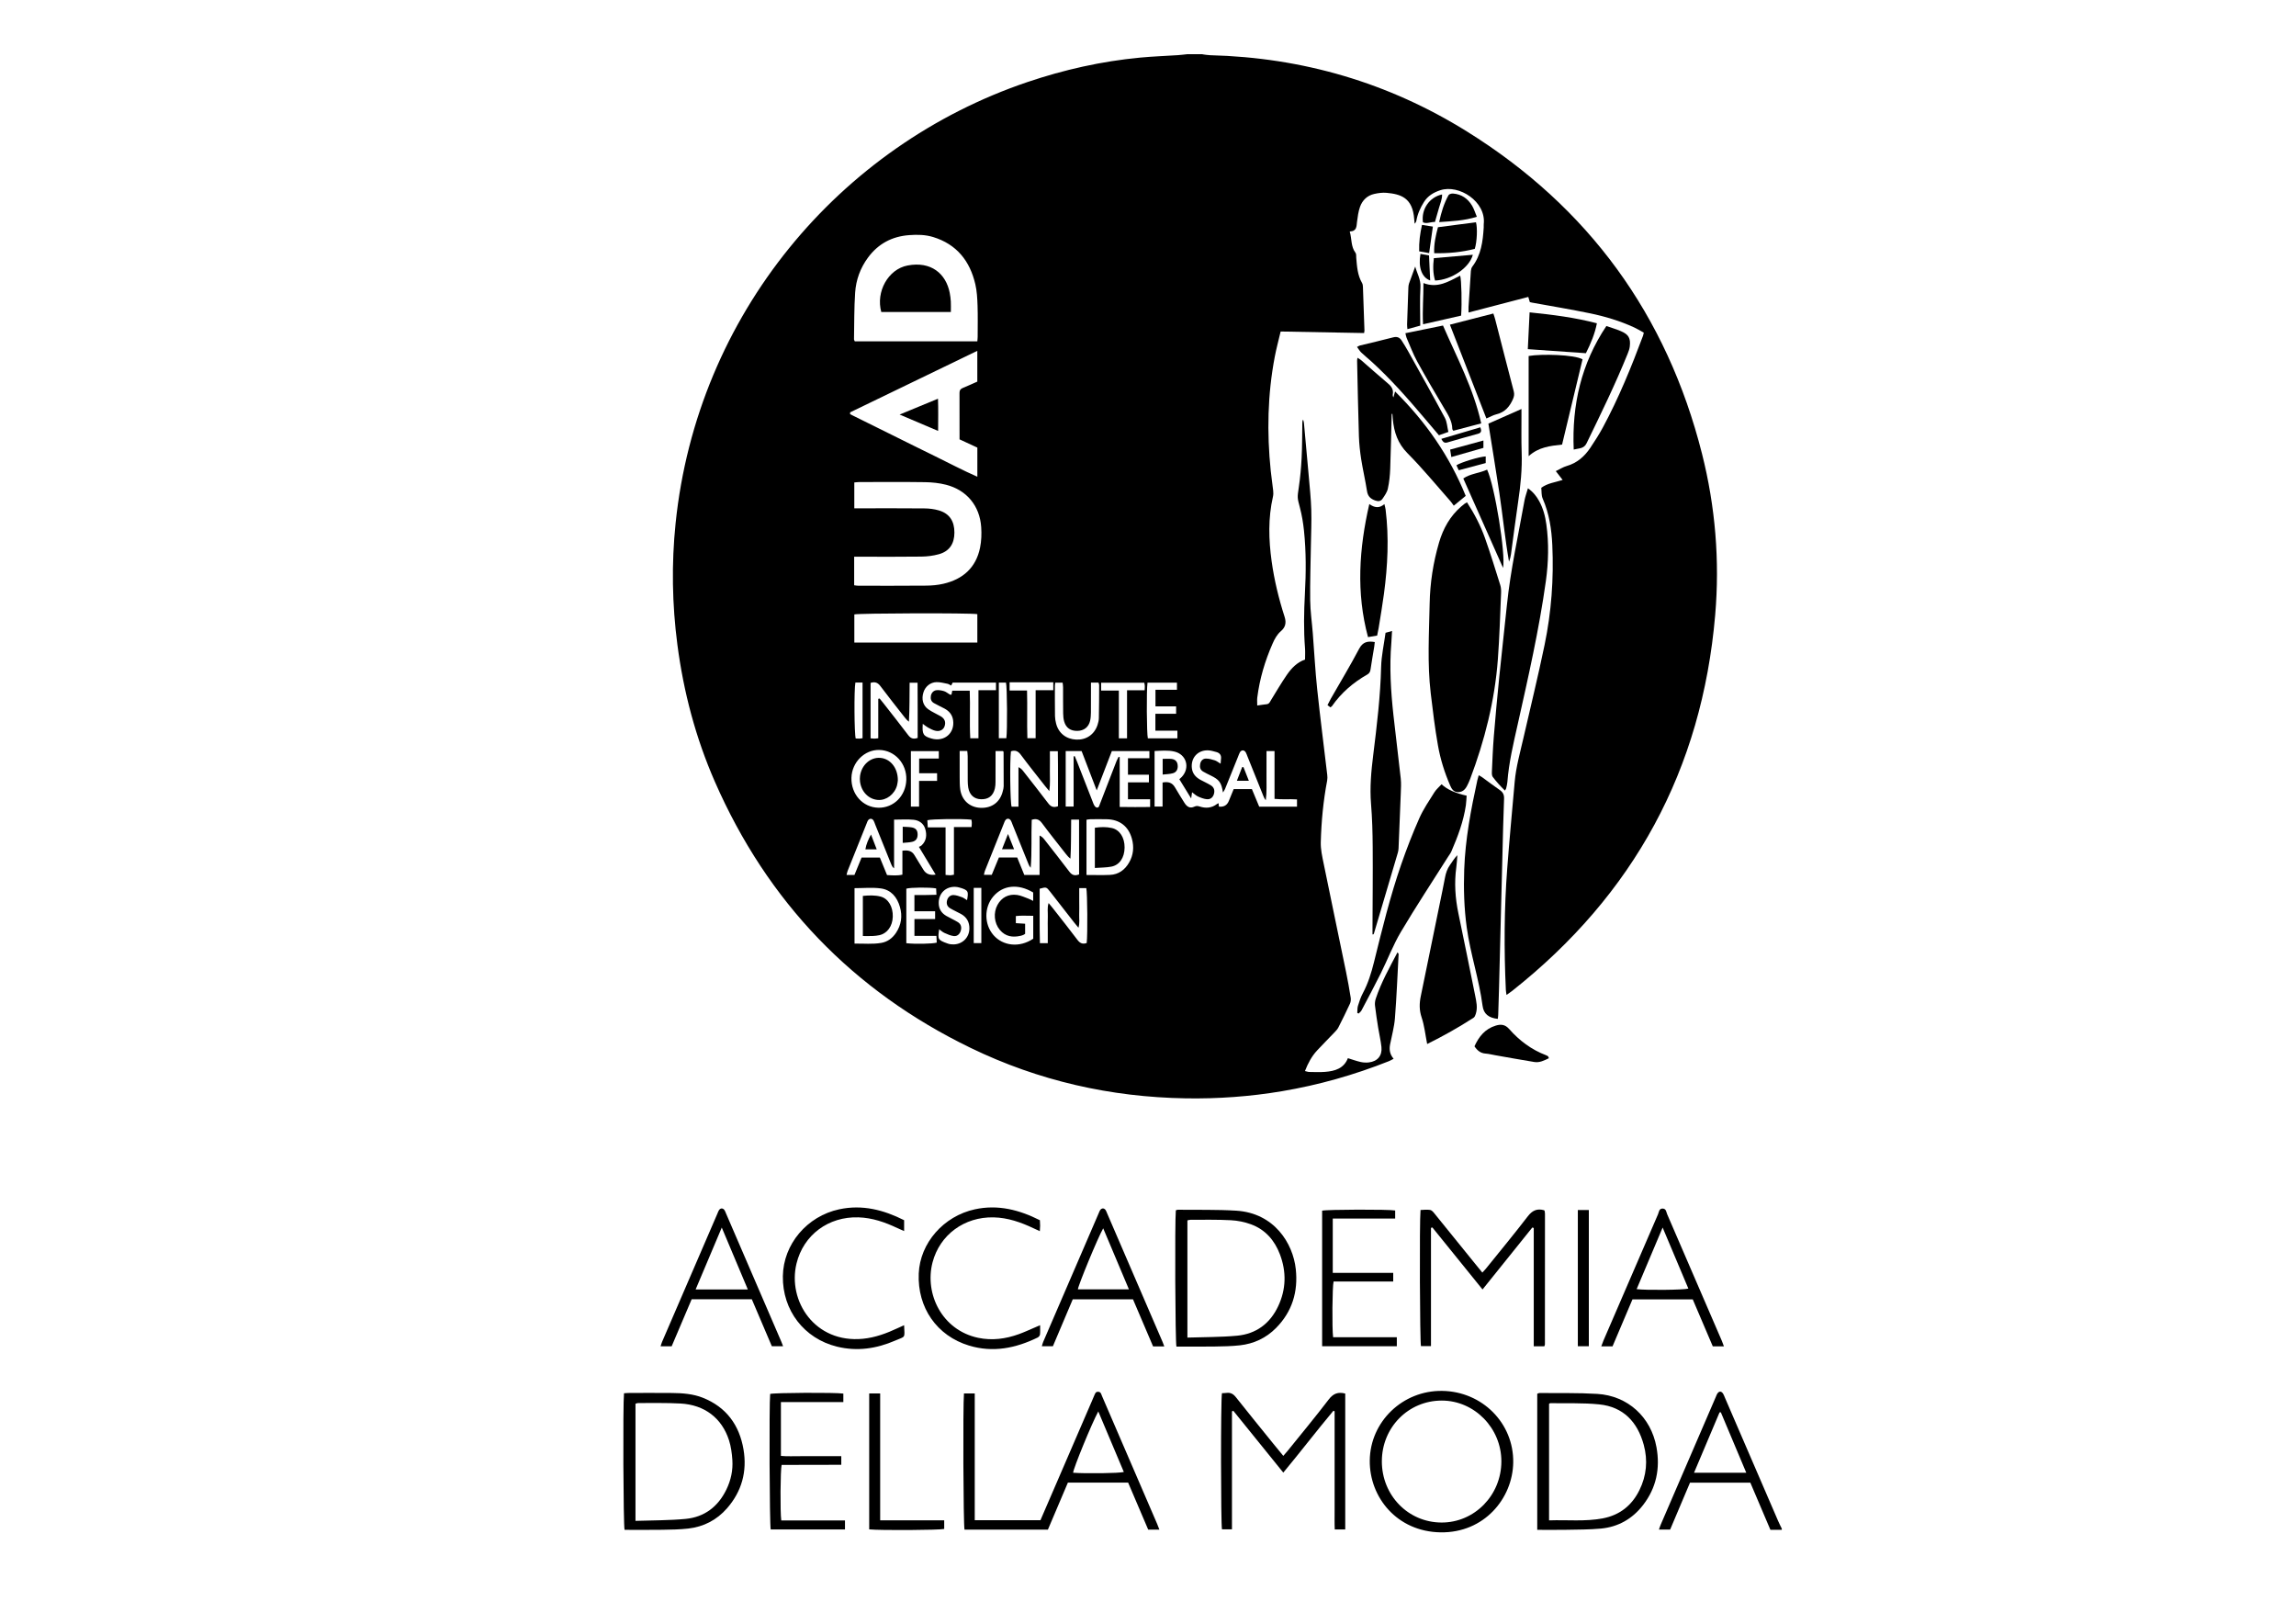<svg xmlns="http://www.w3.org/2000/svg" id="Livello_1" width="420mm" height="297mm" viewBox="0 0 1190.55 841.89"><defs><style>.cls-1{stroke-width:0px;}</style></defs><path class="cls-1" d="m623.54,28.16c1.31.16,2.61.43,3.92.46,47.93,1.2,92.5,14.23,133.14,39.51,63.02,39.21,103.75,95.07,121.94,167.09,6.93,27.44,9.25,55.42,6.84,83.61-6.85,80.14-42.21,145.01-105.24,194.87-.86.68-1.79,1.28-2.96,2.12-.15-1.09-.32-1.84-.35-2.6-.98-21.04-.88-42.08.72-63.08,1.13-14.96,2.56-29.91,3.87-44.86.68-7.66,2.78-15.04,4.49-22.5,3.7-16.11,7.63-32.18,10.99-48.36,3.54-17.06,4.82-34.38,4.02-51.8-.38-8.29-1.63-16.44-5-24.16-.73-1.67-.51-3.75-.72-5.57,3.36-2.44,7.21-2.81,11.08-4.06-1.22-1.58-2.24-2.89-3.55-4.58,2.03-.97,3.75-2.1,5.63-2.64,5.42-1.55,9.31-5,12.33-9.53,2.26-3.39,4.48-6.84,6.42-10.42,8.26-15.31,14.8-31.38,20.88-47.65.14-.37.19-.78.38-1.54-1.64-.9-3.25-1.91-4.97-2.7-7.36-3.39-15.09-5.71-22.98-7.34-9.99-2.06-20.05-3.72-30.09-5.55-.3-.05-.59-.14-1.06-.25-.26-.88-.54-1.83-.8-2.69-10.25,2.67-20.47,5.34-30.99,8.08,0-1.27-.04-2.08,0-2.88.39-6.22.77-12.44,1.22-18.65.06-.77.29-1.66.74-2.25,4.57-6.01,5.47-13.06,5.91-20.26.04-.61-.05-1.23.02-1.84,1.3-11.61-12.82-20.69-22.52-17.52-3.54,1.16-6.48,2.92-8.49,6.12-1.86,2.97-3.29,6.1-3.91,9.58-.1.56-.31,1.1-.93,1.64-.07-.74-.15-1.48-.2-2.23-.76-11.29-7.02-13.08-14.33-13.76-2.1-.19-4.31.11-6.38.57-3.66.81-6.18,3.28-7.4,6.71-.87,2.46-1.21,5.14-1.55,7.75-.3,2.36-.07,4.9-3.77,5.01,1.13,3.92.52,7.82,2.99,11.06.47.62.3,1.76.38,2.66.39,4.48.66,8.97,3.02,13,.34.58.42,1.36.45,2.06.29,7.55.54,15.11.79,22.66,0,.29-.09.59-.19,1.22-14.31-.26-28.65-.53-43.27-.8-1.07,4.53-2.22,8.75-3.04,13.04-3.75,19.61-4.14,39.36-2.1,59.18.36,3.45.9,6.88,1.27,10.33.11,1,.11,2.06-.11,3.03-2.56,11.12-2.25,22.3-.7,33.5,1.36,9.84,3.71,19.46,6.74,28.89,1.02,3.17.31,5.45-1.9,7.36-2.11,1.82-3.3,4.11-4.37,6.54-3.93,8.93-6.68,18.19-7.91,27.89-.16,1.28-.02,2.61-.02,4.14,1.73-.24,3.31-.51,4.89-.67,1.38-.14,1.7-1.27,2.29-2.21,2.68-4.34,5.25-8.76,8.14-12.96,2.38-3.46,5.26-6.52,9.47-7.99,0-2.02.13-3.95-.02-5.86-.73-9.39-.57-18.75-.06-28.16.58-10.91.67-21.86-.47-32.76-.42-4.04-1.09-8.11-2.13-12.03-1.36-5.13-1.37-5.05-.57-10.44.75-5.04,1.21-10.14,1.47-15.24.31-6.02.26-12.05.36-18.07.01-.59,0-1.18.42-1.84.14.54.36,1.08.41,1.63.85,9.15,1.7,18.3,2.49,27.46.51,5.9,1.15,11.8,1.33,17.72.19,6.11-.11,12.23-.2,18.35-.14,9.5-.49,19-.37,28.49.07,5.7.9,11.39,1.35,17.09.76,9.67,1.26,19.37,2.28,29.01,1.56,14.82,3.48,29.6,5.21,44.4.12.99.14,2.04-.04,3.01-2.02,10.56-3.02,21.24-3.31,31.96-.1,3.71.77,7.5,1.52,11.18,3.81,18.7,7.75,37.37,11.59,56.06.91,4.4,1.69,8.82,2.4,13.25.17,1.03.06,2.27-.37,3.2-1.92,4.17-3.95,8.29-6.04,12.38-.5.97-1.32,1.8-2.09,2.61-2.96,3.11-6,6.13-8.92,9.28-2.8,3.02-4.71,6.6-6.29,10.66.9.2,1.55.47,2.21.48,2.76.04,5.53.17,8.27-.05,5.09-.4,9.72-1.78,11.78-7.1,2.37.73,4.46,1.5,6.62,1.98,1.37.31,2.86.38,4.25.22,4.49-.52,6.99-3.49,6.53-7.98-.35-3.34-1.16-6.63-1.69-9.95-.61-3.83-1.2-7.66-1.65-11.5-.14-1.18.02-2.48.39-3.61,2.77-8.37,7.07-16.02,11.27-24.01.32.46.59.67.58.87-.59,11.11-1.04,22.23-1.91,33.32-.36,4.55-1.64,9.03-2.51,13.53-.51,2.63-.19,5.09,1.83,7.45-.92.47-1.66.93-2.45,1.24-17.98,7.14-36.49,12.39-55.58,15.59-16.47,2.76-33.04,3.95-49.72,3.68-39.06-.64-76.36-9.1-111.5-26.12-61.19-29.64-105.45-75.79-132.72-138.09-9.92-22.67-16.2-46.4-19.41-70.95-2.75-20.96-3.1-41.96-.94-62.97,11.15-108.35,85.08-195.82,182.38-228.74,19.02-6.43,38.5-10.81,58.49-12.7,6.5-.62,13.04-.84,19.56-1.27,1.62-.11,3.23-.32,4.84-.49,2.66,0,5.31,0,7.97,0Zm-116.76,148.8c.07-.98.17-1.67.17-2.37,0-5.41.13-10.83-.06-16.24-.13-3.66-.32-7.39-1.14-10.94-2.8-12.09-9.66-20.77-21.88-24.52-4.06-1.25-8.26-1.3-12.45-.99-8.85.65-16.02,4.45-21.32,11.62-3.99,5.4-6.24,11.57-6.68,18.17-.54,8.03-.44,16.11-.59,24.17,0,.36.26.72.41,1.1h63.55Zm-63.85,126.48c.82.09,1.51.24,2.2.24,11.74,0,23.48.05,35.21-.06,2.94-.03,5.94-.3,8.8-.96,10.14-2.33,16.95-8.33,19.06-18.76.7-3.45.82-7.12.58-10.64-.75-11.02-7.51-19.19-18.22-21.94-3.51-.9-7.24-1.29-10.88-1.34-11.33-.17-22.66-.07-33.99-.06-.88,0-1.77.13-2.71.2v13.41c1.32,0,2.42,0,3.53,0,10.92,0,21.84-.06,32.76.05,2.52.02,5.12.32,7.53,1.03,5.5,1.61,8.11,5.53,8.09,11.52-.01,5.79-2.62,9.69-8.07,11.2-2.91.81-6.02,1.19-9.05,1.23-10.51.15-21.03.06-31.54.06-1.08,0-2.16,0-3.32,0v14.83Zm-2.12-89.66c0,.32,0,.64.01.96,7.27,3.6,14.54,7.21,21.82,10.81,7.4,3.66,14.78,7.36,22.21,10.97,7.25,3.53,14.38,7.34,21.94,10.64v-15.1c-3.16-1.46-6.18-2.86-9.23-4.28,0-8.2.02-16.16-.02-24.11,0-1.33.49-2.04,1.7-2.53,2.61-1.07,5.17-2.25,7.53-3.29v-15.96c-22.2,10.74-44.08,21.31-65.95,31.89Zm65.97,104.62c-3.79-.67-61.76-.49-63.78.15v14.58h63.78v-14.72Zm149.95,70.98c0,4.41.04,8.67-.01,12.93-.05,4.19.22,8.4-.38,12.6-.55-.69-.91-1.39-1.2-2.12-2.78-6.91-5.55-13.82-8.33-20.73-.27-.66-.48-1.36-.83-1.97-.78-1.38-2.3-1.4-3.07-.02-.39.71-.64,1.5-.95,2.26-2.25,5.58-4.49,11.17-6.75,16.75-.22.55-.61,1.04-1.06,1.8-.83-5.25-1.92-6.67-6.48-8.88-1.28-.62-2.56-1.26-3.8-1.97-1.55-.89-1.86-2.35-1.54-3.98.31-1.57,1.38-2.72,2.88-2.76,1.55-.04,3.16.42,4.67.9,1,.32,1.86,1.06,3.05,1.77.08-1.05.09-1.74.19-2.41.3-1.95-.58-3.16-2.39-3.65-1.46-.4-2.97-.86-4.46-.89-5.37-.08-8.95,4.12-8.22,9.45.39,2.79,2.11,4.57,4.45,5.86,1.79.98,3.67,1.79,5.4,2.86,1.66,1.03,2.11,2.68,1.54,4.55-.51,1.67-1.78,2.81-3.65,2.63-1.56-.15-3.12-.76-4.57-1.41-1.07-.48-1.95-1.37-3.09-2.21-.15,1.01-.26,1.78-.47,3.22-2.24-3.64-4.17-6.79-6.13-9.97.55-.51.94-.83,1.28-1.2,4.41-4.74,2.41-11.68-3.84-13.14-3.39-.79-6.81-.42-10.28-.28v28.78h4.14v-12.45c2.92-.56,5.02.04,6.46,2.55,1.52,2.66,3.19,5.23,4.79,7.84,1.4,2.28,2.99,3.16,5.24,2.12,1.11-.51,1.82-.36,2.74-.07,3.21,1.03,6.23.82,8.98-1.3.21-.17.49-.25.83-.42.07.67.12,1.23.17,1.77q3.82.44,5.17-2.98c.82-2.06,1.68-4.11,2.5-6.1h9.44c1.32,3.18,2.6,6.26,3.79,9.11h19.6v-3.76c-3.95-.26-7.7.14-11.65-.28v-24.78h-4.16Zm-100.03,2.77c.2-.04.39-.09.59-.13.42,1.01.86,2.01,1.26,3.03,2.82,7.23,5.6,14.47,8.46,21.68.3.76.93,1.77,1.58,1.92,1.36.32,1.42-1.11,1.82-1.99.17-.37.3-.76.45-1.14,2.68-6.95,5.36-13.9,8.06-20.85.31-.79.74-1.53,1.12-2.29.19.05.37.1.56.15v25.83c5.44.09,10.58.09,15.78.02v-4.01h-11.49v-8.76h10.86v-3.97h-10.86v-8.54h11.12v-3.72h-19.47c-2.56,6.64-5.09,13.19-7.86,20.4-2.78-7.24-5.32-13.85-7.83-20.39h-8.25v28.76h4.11v-25.99Zm-17.64,61.48v-20.46c1.2.56,1.86,1.27,2.46,2.03,4.34,5.55,8.71,11.08,12.96,16.7,1.29,1.71,2.68,2.36,5.07,1.44-.01-9.41.03-18.93-.02-28.41h-4.09c-.13,6.87.04,13.53-.38,20.23-.95-.71-1.61-1.47-2.23-2.26-4.21-5.39-8.51-10.72-12.58-16.22-1.47-1.98-3.03-2.36-5.26-1.67-.32,8.37.15,16.63-.53,24.88-.57-.61-.88-1.24-1.14-1.88-2.79-6.91-5.57-13.82-8.36-20.73-.23-.57-.4-1.17-.7-1.7-.79-1.44-2.24-1.5-3.07-.14-.21.34-.35.74-.5,1.12-3.34,8.34-6.69,16.67-10.01,25.01-.24.6-.3,1.26-.47,1.99h4.05c1.32-3.19,2.55-6.18,3.71-8.98h9.5c1.27,3.13,2.49,6.13,3.67,9.03h7.93Zm-53.91-.21c-2.84-4.7-5.6-9.28-8.66-14.36.48-.25,1.01-.41,1.38-.76,2.53-2.38,2.81-5.38,1.92-8.47-.85-2.97-3.25-4.55-6.13-4.83-3.2-.31-6.45-.07-10.05-.07v25.26c-.86-.65-1.18-1.36-1.47-2.08-2.79-6.91-5.57-13.81-8.35-20.72-.27-.66-.45-1.37-.82-1.98-.73-1.22-2.18-1.21-2.93,0-.27.43-.42.93-.61,1.4-3.31,8.23-6.62,16.47-9.91,24.71-.25.61-.34,1.29-.55,2.1h4.09c1.29-3.15,2.52-6.14,3.7-9.03h9.48c1.27,3.09,2.49,6.08,3.72,9.08,2.71.15,5.21.42,7.97-.22v-12.41c2.76-.35,4.88-.04,6.29,2.38,1.5,2.55,3.11,5.03,4.65,7.56q1.93,3.17,6.27,2.45Zm-6.66-78.17c-.39,5.39.25,6.4,4.48,7.63,6.64,1.92,12.18-2.74,11.25-9.46-.4-2.87-2.07-4.81-4.56-6.12-1.8-.95-3.67-1.79-5.43-2.8-1.38-.8-1.82-2.15-1.55-3.7.28-1.6,1.38-2.85,3.05-2.98,1.27-.1,2.63.14,3.85.53,1.04.34,1.92,1.14,2.89,1.69.24.13.57.1.88.15.15-.73.29-1.41.43-2.09h9.06c.33,8.34-.18,16.54.28,24.64h4.24v-24.9h9.09v-3.94h-22.45c-.29.54-.54,1.01-.8,1.51-.8-.4-1.32-.8-1.9-.91-1.88-.36-3.78-.89-5.67-.85-3.25.07-5.84,2.27-6.79,5.28-1.1,3.48-.31,6.81,2.49,8.79,1.98,1.4,4.27,2.36,6.39,3.59,2.13,1.23,2.8,2.99,2.1,5.14-.6,1.85-2.36,2.9-4.69,2.43-1.35-.27-2.63-1.01-3.88-1.66-.87-.46-1.62-1.13-2.76-1.95Zm-23.08-12.94c.23-.06.47-.11.7-.17.7.86,1.41,1.71,2.09,2.58,4.27,5.47,8.58,10.89,12.76,16.43,1.31,1.74,2.71,2.18,4.88,1.42-.03-9.58.06-19.11-.05-28.61h-4.12c-.1,6.85.03,13.5-.36,20.19-.94-.71-1.59-1.46-2.21-2.24-4.21-5.38-8.47-10.72-12.57-16.19-1.36-1.82-2.84-2.42-5.1-1.67v28.74c.73.06,1.32.15,1.91.15.59,0,1.18-.1,2.07-.19v-20.45Zm93.2,55.67c-.06-9.57.09-19.08-.09-28.52h-4.12c0,3.59.05,6.94-.01,10.3-.06,3.29.27,6.61-.29,10.38-.96-1.15-1.62-1.89-2.23-2.68-4.21-5.38-8.49-10.71-12.57-16.19-1.45-1.95-2.96-2.48-5.09-1.75-.66,5.24-.39,26.63.34,28.69h3.56v-20.48c1.19.55,1.85,1.26,2.44,2.02,4.33,5.54,8.7,11.06,12.95,16.67,1.27,1.67,2.6,2.5,5.12,1.56Zm14.88,70.94c.53-4.49.36-26.25-.21-28.48h-3.66c0,2.47,0,4.7,0,6.94s.07,4.5-.02,6.74c-.08,2.15.37,4.35-.38,6.86-.9-1.08-1.56-1.84-2.17-2.63-4.21-5.39-8.41-10.79-12.62-16.18-1.83-2.34-1.95-2.36-5.33-1.41.07,9.37-.13,18.81.13,28.24h4.08v-6.91c0-2.35-.07-4.7.02-7.05.08-2.15-.39-4.36.41-6.86.94,1.15,1.66,2,2.35,2.87,4.21,5.39,8.48,10.74,12.59,16.21,1.29,1.72,2.64,2.4,4.83,1.64Zm-120.38.29c4.72-.07,9.3.41,13.83-.36,3.27-.55,5.81-2.45,7.65-5.19,2.78-4.15,3.42-8.7,2.05-13.47-1.46-5.1-4.61-8.9-9.99-9.6-4.39-.58-8.91-.12-13.55-.12v28.74Zm120.27-35.58c4.28,0,8.25.14,12.2-.04,4.43-.2,7.67-2.58,9.86-6.34,2.28-3.9,2.67-8.11,1.49-12.42-1.76-6.4-6.32-9.93-12.94-10.09-2.86-.07-5.72-.04-8.57-.01-.68,0-1.35.17-2.04.27v28.64Zm-107.97-34.86c7.97.17,14.3-6.14,14.55-14.53.25-8.38-6.01-15.27-14.03-15.43-7.66-.15-14.22,6.42-14.43,14.44-.22,8.51,5.9,15.34,13.9,15.51Zm80.37,56.03c-3.24.02-6.15-.24-9.03.13v3.68c1.66.1,3.16.2,4.81.3v5.21c-.31.21-.54.43-.82.54-.47.2-.95.38-1.45.49-4.17.98-7.94.43-10.84-3.04-2.97-3.53-3.44-8.89-1.23-12.95,2.1-3.85,5.7-5.81,10.21-5.17,1.97.28,3.86,1.2,5.77,1.89.83.3,1.6.75,2.54,1.19v-4.36c-7.79-4.68-15.68-3.84-20.7,2.08-4.81,5.68-4.75,14.41.1,20.01,4.8,5.54,13.36,6.76,20.63,1.87v-11.89Zm29.92-120.93c0,1.25,0,2.25,0,3.25,0,4.09.03,8.17-.02,12.26-.02,1.42-.1,2.87-.41,4.26-.75,3.33-3.2,5.22-6.58,5.29-3.54.07-5.93-1.54-6.88-4.88-.39-1.35-.51-2.81-.53-4.23-.07-4.49-.02-8.99-.04-13.48,0-.78-.14-1.57-.23-2.4h-3.83c-.08.66-.18,1.15-.18,1.64,0,5.21-.02,10.42.05,15.63.02,1.31.25,2.65.58,3.93,1.29,5,5.23,8.08,10.47,8.3,5.17.22,9.35-2.62,11-7.57.38-1.15.68-2.38.7-3.59.12-5.72.13-11.44.15-17.15,0-.38-.21-.77-.35-1.25h-3.89Zm-68.08,35.48c0,4.77-.03,9.25.01,13.73.02,2.04,0,4.1.27,6.11.79,5.72,4.92,9.41,10.54,9.63,5.94.23,10.23-3.01,11.58-8.78.19-.79.42-1.6.42-2.41.02-5.92-.01-11.84-.05-17.76,0-.16-.22-.33-.33-.47h-3.83c0,1.18,0,2.18,0,3.18,0,4.29.02,8.58-.02,12.87,0,1.11-.08,2.26-.33,3.33-.91,3.87-3.37,5.72-7.25,5.59-3.54-.11-5.93-2.27-6.56-6.05-.2-1.2-.26-2.44-.27-3.66-.03-4.19,0-8.37-.02-12.56,0-.88-.14-1.77-.22-2.76h-3.94Zm101.53-23.12v-8.61h11.14v-3.68h-15.27c-.57,3.82-.42,26.59.18,28.85h15.32v-3.96h-11.41v-8.76h10.75v-3.84h-10.71Zm-114.26,110.24v-4.01h-10.73v-8.43c2,0,3.81.02,5.63,0,1.89-.02,3.78-.09,5.79-.13-.06-1.37-.11-2.36-.16-3.3-3.44-.64-13.37-.53-15.46.13v28.27c4.53.52,13.56.35,15.78-.3-.05-1.03-.11-2.1-.18-3.49h-11.39v-8.72h10.71Zm16.56-9.76c.79-4.5.86-5.24-4.09-6.6-.59-.16-1.2-.27-1.8-.31-5.09-.3-8.82,3.29-8.8,8.36.01,3.07,1.42,5.26,4,6.73,1.94,1.11,4.01,2.01,5.91,3.18,1.66,1.02,2.08,2.67,1.5,4.54-.53,1.68-1.8,2.9-3.62,2.69-1.65-.19-3.26-.93-4.81-1.62-.96-.43-1.78-1.2-2.76-1.89-.64,5.01-1.06,5.48,4.54,7.43.94.33,2,.44,3,.41,4.61-.11,8.09-3.61,8.15-8.22.05-3.33-1.39-5.91-4.33-7.54-1.87-1.04-3.85-1.88-5.67-2.98-1.61-.97-2.04-2.45-1.55-4.22.41-1.47,1.71-2.72,3.35-2.63,1.47.08,2.94.61,4.34,1.12.91.33,1.7.98,2.62,1.53Zm-24.88-48.51v-13.34h9.34v-3.96h-9.3v-7.63h10.19v-3.84h-14.47v28.76h4.23Zm69.59-64.45c-7.57-.02-15.05-.02-22.65,0v4.25h9.04c.24,8.4-.09,16.61.18,24.73h4.28v-24.89h9.15v-4.09Zm47.36,4.12c.05-1.05.13-1.66.1-2.26-.03-.57-.18-1.13-.27-1.64h-22.38v4.07h9.19v24.76h4.25v-24.93h9.12Zm-98.87,95.61v-24.69h9.13c.07-.98.16-1.58.14-2.19-.01-.57-.14-1.14-.21-1.65-5.04-.54-20.56-.35-22.85.3.07,1.13.14,2.3.22,3.7h9.23v24.66c1.08.08,1.78.17,2.48.17.49,0,.98-.15,1.86-.29Zm23.28-99.57v28.82h3.89c.58-4.14.42-26.61-.18-28.82h-3.71Zm-74.38-.05c-.73,3.53-.57,26.87.17,29.01.58.03,1.19.09,1.79.07.58-.02,1.15-.14,1.75-.22v-28.86h-3.7Zm61.36,106.46v28.65h3.95v-28.65h-3.95Z"></path><path class="cls-1" d="m923.89,793.14h-5.87c-3.49-8.2-6.92-16.25-10.41-24.45h-31.29c-3.43,8.1-6.85,16.16-10.3,24.32h-5.81c.33-.93.58-1.76.92-2.55,9.53-22.12,19.07-44.23,28.62-66.34.2-.47.36-.96.62-1.4.94-1.64,2.29-1.64,3.22.02.35.62.59,1.3.87,1.96,9.18,21.27,18.35,42.54,27.54,63.8.59,1.36,1.27,2.69,1.92,4.03v.61Zm-31.58-60.93c-.22,0-.44.01-.66.02-4.38,10.35-8.75,20.7-13.24,31.31h27.09c-4.47-10.62-8.83-20.98-13.19-31.33Z"></path><path class="cls-1" d="m760.68,260.41c3.88,6.01,7.04,12.08,9.33,18.53,2.86,8.07,5.38,16.26,7.94,24.43.42,1.32.47,2.82.41,4.22-.5,11.42-.82,22.86-1.67,34.25-1.6,21.42-6.82,42.04-14.4,62.1-.47,1.24-1.02,2.45-1.64,3.62-1.02,1.92-2.5,3.24-4.85,3.1-2.17-.13-3.09-1.69-3.85-3.45-2.89-6.68-5.07-13.62-6.32-20.75-1.58-8.93-2.67-17.96-3.74-26.97-1.84-15.47-.87-31.01-.57-46.51.2-10.74,1.84-21.34,4.86-31.67,2.13-7.28,5.72-13.74,11.56-18.77.54-.47,1.09-.92,1.66-1.35.32-.24.69-.42,1.29-.78Z"></path><path class="cls-1" d="m792.28,253.14c2.79,1.99,4.43,4.15,5.77,6.55,2.12,3.8,3.21,7.94,3.79,12.21,1.35,9.78,1.1,19.56-.25,29.31-3.5,25.09-9.11,49.77-14.64,74.47-2.21,9.86-4.57,19.68-5.33,29.8-.08,1.11-.4,2.21-.65,3.3-.06.27-.28.51-.62,1.08-2.34-2.26-4.42-4.58-6.29-7.04-.53-.7-.51-1.95-.46-2.94.27-6.02.5-12.04.99-18.04.84-10.28,1.78-20.54,2.82-30.8,1.26-12.49,2.69-24.96,3.98-37.45,1.88-18.2,5.88-36.04,9.09-54.02.35-1.99,1.08-3.9,1.8-6.43Z"></path><path class="cls-1" d="m776.66,528.24c-4.68-.52-7.34-2.5-7.9-6.81-1.79-13.69-6.3-26.81-8.19-40.47-1.39-10.05-1.68-20.15-1.32-30.25.56-15.66,3.48-31.01,6.82-46.28.17-.76.42-1.51.7-2.51.71.41,1.24.65,1.71.99,3.06,2.22,6.06,4.52,9.17,6.65,1.68,1.15,2.34,2.45,2.26,4.55-.39,9.9-.61,19.8-.86,29.7-.59,22.86-1.16,45.73-1.75,68.59-.12,4.59-.27,9.19-.42,13.78-.02.69-.14,1.37-.22,2.05Z"></path><path class="cls-1" d="m721.63,214.58c-.24,9.48-.4,18.96-.76,28.44-.13,3.45-.48,6.94-1.22,10.3-.41,1.89-1.67,3.67-2.81,5.32-.88,1.27-2.17,1.42-3.8.83-2.43-.89-3.8-2.21-4.21-4.91-.85-5.54-2.15-11.01-3.02-16.55-.61-3.92-1.04-7.91-1.17-11.87-.41-13.06-.65-26.12-.94-39.18,0-.39.1-.78.2-1.47.73.47,1.35.76,1.84,1.19,4.7,4.08,9.35,8.23,14.1,12.25,1.77,1.5,2.79,3.15,2.37,5.52-.09.49-.01,1.01.31,1.58.23-.83.47-1.66.87-3.08,15.98,15.82,28.28,33.55,36.63,54.14-1.85,1.51-3.79,3.11-6.2,5.08-.61-.84-1.09-1.62-1.69-2.3-7.37-8.33-14.43-16.98-22.27-24.86-5.09-5.12-7.03-11-7.64-17.74-.08-.9-.15-1.8-.22-2.7-.13,0-.25,0-.38,0Z"></path><path class="cls-1" d="m747.49,406.59q4.26,4.02,13.01,5.93c-.13,1.62-.16,3.32-.4,4.99-1.23,8.35-4.18,16.18-7.5,23.87-.44,1.02-1.16,1.92-1.76,2.87-8.18,12.94-16.62,25.72-24.43,38.88-4.04,6.81-6.87,14.34-10.41,21.47-3.22,6.49-6.65,12.87-10.03,19.27-.32.61-.97,1.06-1.46,1.59-.24-.1-.48-.2-.72-.31.11-1.24,0-2.55.36-3.71.69-2.23,1.44-4.49,2.54-6.54,2.71-5.09,4.39-10.5,5.77-16.07,4.21-17.03,8.36-34.1,14.12-50.69,2.81-8.09,5.91-16.1,9.38-23.92,2.09-4.72,5.07-9.06,7.82-13.46.94-1.51,2.39-2.7,3.72-4.16Z"></path><path class="cls-1" d="m740.03,541.26c-.97-4.87-1.43-9.49-2.87-13.78-1.27-3.79-1.21-7.3-.43-11.04,3.28-15.79,6.49-31.59,9.72-47.39.96-4.7,1.96-9.39,2.84-14.11.44-2.34,1.16-4.51,2.56-6.47,1.22-1.72,2.28-3.55,3.85-5.12-.18,2.09-.26,4.19-.55,6.26-1.12,8.09-.57,16.07,1.1,24.05,2.95,14.08,5.78,28.19,8.63,42.29.64,3.2,1.42,6.42.37,9.68-.23.73-.57,1.64-1.15,2.01-7.71,4.99-15.7,9.49-24.05,13.61Z"></path><path class="cls-1" d="m543.39,793.02h-43.26c-.61-2.27-.86-64.39-.28-70.59h5.59v65.73h34.06c2.84-6.58,5.76-13.32,8.67-20.06,6.07-14.05,12.13-28.1,18.2-42.16.32-.75.6-1.52.96-2.25.48-.95.63-2.25,2.2-2.12,1.36.11,1.49,1.26,1.87,2.14,7.17,16.58,14.31,33.16,21.46,49.75,2.38,5.53,4.78,11.05,7.15,16.58.39.92.73,1.86,1.17,2.99h-5.8c-3.42-8.01-6.89-16.13-10.4-24.36h-31.25c-3.42,8.04-6.87,16.18-10.35,24.35Zm26.11-61.27c-3.42,6.27-12.99,29.68-13.05,31.79,6.9.49,23.74.28,26.29-.39-4.39-10.4-8.76-20.77-13.24-31.39Z"></path><path class="cls-1" d="m711.69,484.47c0-1.21,0-2.42,0-3.63.05-13.89.2-27.78.1-41.67-.05-7.45-.25-14.92-.86-22.34-.71-8.63.1-17.12,1.16-25.64,1.87-15.09,3.69-30.18,4.07-45.42.15-5.87,1.48-11.72,2.29-17.7,1.1-.31,2.03-.58,3.37-.95-.13,2.28-.2,4.19-.36,6.1-1.05,12.58-.28,25.1,1.09,37.6,1.2,10.96,2.6,21.89,3.79,32.85.27,2.52.1,5.1.01,7.65-.35,9.49-.75,18.98-1.15,28.46-.03.8-.17,1.62-.4,2.39-4.1,13.89-8.21,27.78-12.33,41.67-.06.19-.16.36-.24.54-.18.03-.37.06-.55.08Z"></path><path class="cls-1" d="m742.01,636.57v61.32h-5.19c-.57-2.1-.83-64.36-.23-70.58,1.63-.04,3.35-.29,4.99-.02.83.13,1.64,1.1,2.25,1.86,6.96,8.55,13.88,17.14,20.81,25.71,1.27,1.57,2.56,3.14,4,4.9.76-.83,1.39-1.45,1.94-2.14,7.24-8.98,14.6-17.87,21.63-27.02,2.31-3,4.75-4.18,8.4-3.18,0,0,.07.05.14.13.07.07.18.15.19.24.07.5.18,1.01.18,1.51,0,22.56-.01,45.13-.03,67.69,0,.28-.17.57-.3.99h-5.49v-61.32c-.24-.09-.48-.19-.73-.28-8.51,10.59-17.02,21.18-25.83,32.14-8.8-10.88-17.41-21.52-26.02-32.16-.23.08-.47.15-.7.23Z"></path><path class="cls-1" d="m323.57,722.33c1.06-.06,1.95-.16,2.85-.16,7.35,0,14.7-.06,22.05.02,5.42.06,10.86.44,15.95,2.46,12.2,4.84,18.98,14.2,21.12,26.83,1.92,11.36-.87,21.7-8.55,30.49-5.33,6.1-12.14,9.61-20.15,10.51-4.45.5-8.95.56-13.44.63-6.53.1-13.06.03-19.54.03-.65-2.33-.91-64.75-.29-70.81Zm5.95,66.16c8.92-.31,17.5-.21,26-1.02,9.75-.94,16.79-6.32,21.11-15.17,2.38-4.87,3.49-10.05,3.12-15.42-.23-3.43-.7-6.94-1.74-10.19-3.71-11.5-12.66-18.34-25.08-19.04-7.32-.41-14.68-.21-22.03-.25-.46,0-.92.23-1.38.36v60.73Z"></path><path class="cls-1" d="m638.81,731.72v61.16h-5.17c-.62-2.19-.7-67.51-.01-70.59.74-.04,1.54-.03,2.32-.14,2.13-.29,3.57.54,4.92,2.25,6.4,8.09,12.92,16.08,19.4,24.1,1.66,2.05,3.34,4.08,5.16,6.29.83-.96,1.51-1.7,2.14-2.47,7.18-8.91,14.49-17.7,21.43-26.79,2.34-3.07,4.82-4,8.55-3.05v70.45h-5.44c-.16-3.33-.05-6.76-.07-10.18-.02-3.37,0-6.74,0-10.11v-40.96c-.21-.09-.42-.19-.63-.28-8.76,10.47-17.05,21.32-25.98,32.07-8.78-10.85-17.35-21.45-25.92-32.05-.23.1-.46.21-.69.31Z"></path><path class="cls-1" d="m609.7,627.47c.48-.13.77-.28,1.05-.28,10.1.12,20.22-.15,30.29.48,19.67,1.22,29.43,16.89,30.87,30.33,1.25,11.69-1.86,22.04-10.27,30.52-5.15,5.19-11.47,8.14-18.67,8.95-4.35.49-8.75.56-13.13.63-6.62.1-13.25.03-19.82.03-.63-2.38-.88-64.76-.31-70.66Zm6.01,66c8.85-.3,17.34-.19,25.75-.98,9.89-.92,17.11-6.3,21.34-15.34,4.11-8.76,4.3-17.79.9-26.79-2.75-7.28-7.58-12.9-15.03-15.62-3.31-1.21-6.92-1.94-10.43-2.12-6.93-.37-13.88-.21-20.83-.24-.57,0-1.13.21-1.7.32v60.77Z"></path><path class="cls-1" d="m797.11,793.14v-70.54c.4-.14.76-.39,1.13-.39,10,.1,20.01-.15,29.98.45,15.86.96,27.88,12.02,30.72,27.64,2,11-.08,21.13-6.99,30.04-5.52,7.12-12.87,11.31-21.83,12.15-5.98.56-12.01.51-18.03.63-4.88.09-9.77.02-14.99.02Zm6.12-4.91c9.43-.34,18.7.71,27.91-1.05,8.76-1.68,15-6.66,18.92-14.55,3.74-7.53,4.47-15.49,2.28-23.55-3.22-11.82-10.54-19.7-23.08-20.98-8.39-.86-16.91-.47-25.38-.63-.17,0-.34.17-.64.33v60.43Z"></path><path class="cls-1" d="m747.81,721.1c20.78.3,37.13,16.73,36.85,37.08-.26,18.64-15.05,36.63-37.71,36.26-22.57-.37-36.89-18.18-36.68-37.27.22-20.19,17.13-36.36,37.54-36.07Zm-31.28,36.5c0,17.67,13.64,31.68,30.93,31.75,17.11.06,31.02-14.13,31.05-31.68.03-17.25-13.93-31.52-30.86-31.55-17.33-.03-31.11,13.9-31.11,31.48Z"></path><path class="cls-1" d="m820.6,186.29c-3.51,14.61-7.04,29.33-10.61,44.2-6.21.68-12.19,1.31-17.34,6.01v-51.94c6.65-1.15,23.73-.73,27.95,1.73Z"></path><path class="cls-1" d="m774.35,162.53c.37,1.16.72,2.09.96,3.05,3.2,12.43,6.36,24.86,9.62,37.27.39,1.5.2,2.67-.41,4.06-1.72,3.94-4.2,6.82-8.58,7.88-1.66.4-3.19,1.31-5.2,2.16-6.27-16.13-12.52-32.19-18.92-48.63,7.67-1.97,15-3.85,22.52-5.78Z"></path><path class="cls-1" d="m768.06,219.5c-5.05,1.34-9.82,2.59-14.46,3.82-.33-.52-.53-.69-.53-.86-.04-4.19-2.25-7.49-4.29-10.92-4.74-7.98-9.45-15.98-13.91-24.12-2.15-3.92-3.71-8.16-5.5-12.26-.27-.63-.35-1.34-.62-2.41,6.51-1.33,12.86-2.62,19.49-3.98,7.26,16.71,15.8,32.63,19.82,50.73Z"></path><path class="cls-1" d="m816.02,233.07c-.97-23.21,3.89-44.54,16.94-64.06,2.6.91,5.12,1.66,7.53,2.68,3.99,1.68,5.11,3.64,4.61,7.93-.15,1.29-.62,2.57-1.11,3.79-6.39,15.8-13.86,31.1-21.3,46.41-1.44,2.95-4.03,2.53-6.67,3.25Z"></path><path class="cls-1" d="m603.71,698.04h-5.8c-3.46-8.11-6.93-16.24-10.42-24.42h-31.23c-3.42,8.07-6.83,16.13-10.3,24.33h-5.73c.23-.77.39-1.52.68-2.21,9.61-22.3,19.23-44.59,28.86-66.89.2-.47.37-.96.64-1.39.79-1.24,2.13-1.27,2.92-.05.33.51.52,1.11.76,1.67,9.58,22.2,19.16,44.41,28.73,66.61.28.64.5,1.31.9,2.35Zm-31.66-61.23c-2.78,4.82-13,29.62-13.13,31.64h26.46c-4.5-10.68-8.86-21.03-13.34-31.64Z"></path><path class="cls-1" d="m893.89,698h-5.76c-3.4-7.97-6.87-16.11-10.39-24.35h-31.25c-3.41,8.03-6.86,16.18-10.34,24.36h-5.84c.42-1.13.74-2.07,1.13-2.99,9.41-21.83,18.82-43.66,28.29-65.47.51-1.17.49-3.1,2.53-2.97,1.75.12,1.74,1.84,2.23,2.96,9.5,21.91,18.94,43.83,28.4,65.76.35.82.63,1.67,1.01,2.7Zm-45.24-29.65c4.72.63,24.64.43,26.82-.28-4.35-10.33-8.7-20.64-13.34-31.65-4.69,11.12-9.07,21.48-13.48,31.93Z"></path><path class="cls-1" d="m389.85,673.6h-31.2c-3.41,8.01-6.86,16.14-10.37,24.38h-5.74c.27-.82.46-1.57.76-2.28,9.57-22.2,19.16-44.4,28.74-66.6.24-.56.43-1.16.76-1.67.78-1.22,2.14-1.2,2.92.04.32.51.52,1.11.76,1.67,9.58,22.2,19.16,44.41,28.73,66.61.27.64.5,1.3.84,2.2h-5.83c-3.4-7.98-6.84-16.04-10.38-24.35Zm-2.07-5.07c-4.49-10.66-8.86-21.04-13.52-32.11-4.69,11.11-9.07,21.47-13.56,32.11h27.08Z"></path><path class="cls-1" d="m539.33,687.03c0,1.87.11,3.38-.06,4.85-.06.56-.66,1.29-1.2,1.55-11.36,5.54-23.14,7.95-35.57,4.19-16.72-5.06-26.86-19.66-26.1-37.39.67-15.8,12.88-29.74,29.09-33.26,11.99-2.6,23.02.25,33.73,5.66.05,1.04.12,1.94.12,2.85,0,.79-.09,1.58-.16,2.82-1.23-.57-2.21-1.01-3.18-1.47-6.59-3.12-13.37-5.53-20.79-5.69-15.2-.33-27.92,9.04-31.66,23.35-4.24,16.26,4.88,35.15,23.68,39.1,7.22,1.51,14.22.56,21.06-1.9,2.87-1.03,5.65-2.34,8.46-3.53.72-.3,1.43-.62,2.57-1.12Z"></path><path class="cls-1" d="m468.81,687.05c.3,7.01.87,5.59-4.6,7.96-9.69,4.21-19.74,5.71-30.17,3.16-17.08-4.18-28.35-18.83-28.1-36.53.24-16.59,12.52-31.12,29.25-34.69,12-2.56,23.02.32,33.63,5.66v5.63c-1.34-.59-2.44-1.04-3.51-1.55-6.41-3.04-13-5.34-20.19-5.56-15.54-.49-28.49,9.1-32.1,23.93-4.72,19.43,9.5,41.45,34.43,39.02,6.39-.63,12.29-2.82,18.04-5.52,1-.47,2-.91,3.32-1.51Z"></path><path class="cls-1" d="m437.3,722.51v4.38h-32.37v27.92c3.39.33,6.83.1,10.24.14,3.47.04,6.95,0,10.42,0h10.64v4.46c-10.26.09-20.62,0-30.93.06-.64,2.33-.8,24.54-.19,28.8h33.04v4.67h-38.51c-.6-2.14-.86-64.5-.29-70.26,2.11-.64,33.92-.82,37.94-.18Z"></path><path class="cls-1" d="m691.08,631.76v28.16h31.35v4.47h-30.92c-.67,2.4-.85,24.32-.25,28.89h33.04v4.67h-38.73v-70.28c2.15-.63,34.65-.74,37.87-.1v4.2h-32.36Z"></path><path class="cls-1" d="m703.65,179.88c.78-.39,1.11-.65,1.49-.74,5.74-1.41,11.51-2.71,17.23-4.23,2.03-.54,3.39.02,4.44,1.65,1.16,1.8,2.29,3.63,3.33,5.5,6.4,11.5,12.86,22.98,19.08,34.58,1.1,2.05,1.18,4.65,1.81,7.29-1.83.65-3.31,1.17-4.89,1.73-2.69-3.17-5.25-6.19-7.82-9.22-8.59-10.13-17.36-20.08-27.21-29.03-1.74-1.58-3.58-3.04-5.27-4.67-.81-.78-1.39-1.81-2.18-2.87Z"></path><path class="cls-1" d="m771.78,219.63c5.96-2.63,11.32-5.01,17.15-7.59,0,1.5,0,2.48,0,3.46.02,6.32-.12,12.65.1,18.97.3,8.71-.56,17.29-1.85,25.88-1.34,8.97-2.45,17.98-3.68,26.96-.18,1.3-.5,2.59-1.03,3.9-2.07-11.9-3.24-23.9-5.03-35.82-1.79-11.87-3.75-23.71-5.66-35.77Z"></path><path class="cls-1" d="m710.04,261.33c2.66,1.89,5.11,2.36,7.81.02.26,1.14.53,1.97.63,2.81,1.81,14.58,1.09,29.12-.84,43.62-.79,5.96-1.82,11.89-2.77,17.83-.21,1.29-.51,2.57-.78,3.91-1.55.26-2.93.49-4.73.78-6.2-23.07-4.64-45.85.67-68.97Z"></path><path class="cls-1" d="m793.16,161.94c12.01,1.24,23.42,2.65,34.88,5.68-1.07,5.53-3.19,10.5-5.7,15.5-9.99-.69-19.9-1.38-30.12-2.1.31-6.26.61-12.52.93-19.09Z"></path><path class="cls-1" d="m450.71,792.9v-70.48h5.69v65.8h33.2v4.46c-2,.59-32.97.82-38.88.22Z"></path><path class="cls-1" d="m818.16,627.33h5.7v70.62h-5.7v-70.62Z"></path><path class="cls-1" d="m771.12,243.49c3.97,8.55,9.68,43.75,8.27,50.96-6.9-15.52-13.68-30.78-20.62-46.38,3.61-2.53,8.22-2.68,12.35-4.59Z"></path><path class="cls-1" d="m803.15,548.63c-2.47,1.19-4.83,2.41-7.55,1.96-6.74-1.1-13.46-2.32-20.19-3.5-1.71-.3-3.4-.74-5.12-.87-2.61-.19-4.29-1.6-5.73-3.77,2.29-5.02,5.48-9.03,11.01-10.72,2.73-.83,4.88-.64,7.04,1.82,5.25,5.96,11.52,10.67,19.05,13.52.37.14.74.34,1.06.57.14.1.16.35.43.99Z"></path><path class="cls-1" d="m738.11,146.76c7.42,2.88,13.15-.88,19.04-3.86.67,2.23.96,14.35.49,20.73-6.37,1.45-12.85,2.92-19.74,4.49-.4-7.25.25-14.17.21-21.36Z"></path><path class="cls-1" d="m743.67,131.25c-.2-4.84.82-9.08,1.96-13.45,6.59-.86,13.13-1.71,19.7-2.57.84,2.86.57,10.03-.61,13.79-6.76,1.72-13.69,2.41-21.06,2.24Z"></path><path class="cls-1" d="m689.85,366.71c-.46-.35-.92-.7-1.5-1.14.6-1.17,1.12-2.27,1.72-3.33,4.91-8.59,10.04-17.07,14.65-25.82,1.93-3.67,4.46-4.18,8.15-3.55-.1.83-.16,1.6-.28,2.36-.64,3.93-1.34,7.84-1.91,11.78-.18,1.21-.58,2.06-1.68,2.68-7.29,4.14-13.51,9.48-18.33,16.39-.16.23-.47.36-.81.62Z"></path><path class="cls-1" d="m765.78,112.38c-6.52,2.07-12.81,2.29-19.53,2.76,1.09-5.07,2.49-9.69,4.86-13.95.31-.56,1.55-.91,2.33-.85,4.41.32,7.69,2.62,9.9,6.33,1.01,1.7,1.58,3.66,2.45,5.71Z"></path><path class="cls-1" d="m744.13,145.45c-1.13-3.82-1.12-7.71-.62-11.61,6.87-.6,13.54-1.18,20.21-1.76-1.81,6.72-10.97,13.04-19.59,13.36Z"></path><path class="cls-1" d="m736.45,168.82c-2.4.66-4.42,1.22-6.66,1.83-.08-1.03-.19-1.72-.17-2.4.21-6.41.43-12.82.67-19.23.03-.7.12-1.43.35-2.08,1.03-2.93,2.12-5.84,3.2-8.76.88,3.46,2.96,6.64,2.71,10.77-.38,6.49-.1,13.01-.1,19.88Z"></path><path class="cls-1" d="m744.06,115.09c-2.29-.11-4.23,1.1-6.22.16-.95-6.77,3.35-13.05,9.93-14.44.07,2.52-1,4.73-1.62,7.03-.64,2.35-1.34,4.67-2.09,7.25Z"></path><path class="cls-1" d="m741.06,131.22c-1.82-.32-3.4-.6-5.17-.92-.16-4.71.44-9.14,1.46-13.7,2.03.32,3.79.59,5.64.88-.65,4.61-1.27,8.99-1.94,13.74Z"></path><path class="cls-1" d="m769.2,228.38v3.82c-5.38,1.54-10.86,3.1-16.64,4.75-.24-1.51-.4-2.56-.61-3.86,5.75-1.57,11.28-3.08,17.25-4.71Z"></path><path class="cls-1" d="m747.36,227.53c6.84-2.02,13.52-4,20.25-5.99.72,1.83.53,2.87-1.21,3.35-5.3,1.46-10.6,2.91-15.87,4.49-1.76.53-2.36-.43-3.17-1.85Z"></path><path class="cls-1" d="m756.41,243.8c-.46-.98-.83-1.79-1.2-2.57,2.17-1.5,12.01-4.5,15.18-4.6v3.44c-4.57,1.22-9.22,2.46-13.98,3.73Z"></path><path class="cls-1" d="m741.6,145.4c-4.39-1.5-6.28-6.95-5.04-13.76,1.37.25,2.74.5,4.44.8.09,2.1.19,4.2.28,6.29.1,2.13.2,4.25.31,6.66Z"></path><path class="cls-1" d="m493.05,161.75h-36.08c-2.91-10.48,3.56-22.17,13.61-24.1,12.26-2.35,19.91,4.27,21.87,14.11.3,1.49.49,3.02.58,4.53.1,1.71.02,3.43.02,5.46Z"></path><path class="cls-1" d="m466.48,214.92c6.87-2.83,13.12-5.41,19.9-8.21.2,5.71.08,10.93.06,16.7-6.74-2.86-13.05-5.55-19.96-8.49Z"></path><path class="cls-1" d="m602.88,401.58v-8.15c1.61,0,3.11-.14,4.57.03,1.97.23,2.98,1.34,3.2,3.1.26,2.13-.54,3.79-2.48,4.33-1.61.45-3.34.45-5.29.68Z"></path><path class="cls-1" d="m644.78,397.72c.89,2.25,1.77,4.5,2.79,7.07h-6.21c.95-2.45,1.85-4.77,2.74-7.09.23,0,.45,0,.68.01Z"></path><path class="cls-1" d="m525.84,440.28h-6.27c1.04-2.66,1.95-4.96,3.11-7.91,1.16,2.9,2.07,5.18,3.16,7.91Z"></path><path class="cls-1" d="m468.09,428.62c1.74.12,3.26.09,4.72.35,2.11.39,2.98,1.55,3.01,3.59.03,2.03-.8,3.38-2.75,3.86-1.53.38-3.15.38-4.98.57v-8.38Z"></path><path class="cls-1" d="m454.61,440.35h-5.88c.45-2.77,1.5-5.08,2.91-7.71,1.03,2.67,1.92,4.99,2.97,7.71Z"></path><path class="cls-1" d="m447.42,485.27v-20.79c3.19-.31,6.24-.43,9.21.35,3.99,1.05,6.46,5.3,6.31,10.44-.15,4.93-2.89,8.7-7.01,9.58-1.09.23-2.22.36-3.33.41-1.61.07-3.23.02-5.17.02Z"></path><path class="cls-1" d="m567.72,449.99v-20.85c2.99-.42,5.93-.51,8.79.14,4.13.93,6.67,4.98,6.63,10.14-.04,5.18-2.61,9.09-6.89,9.89-2.66.5-5.42.46-8.54.68Z"></path><path class="cls-1" d="m465.57,404.48c-.07.47-.12,1.6-.42,2.67-1.28,4.65-5.53,7.88-9.87,7.58-4.8-.33-8.6-4.14-9.32-9.41-.14-1-.13-2.04,0-3.04.78-5.73,5.41-9.81,10.56-9.36,5.14.45,9.06,5.17,9.04,11.56Z"></path></svg>